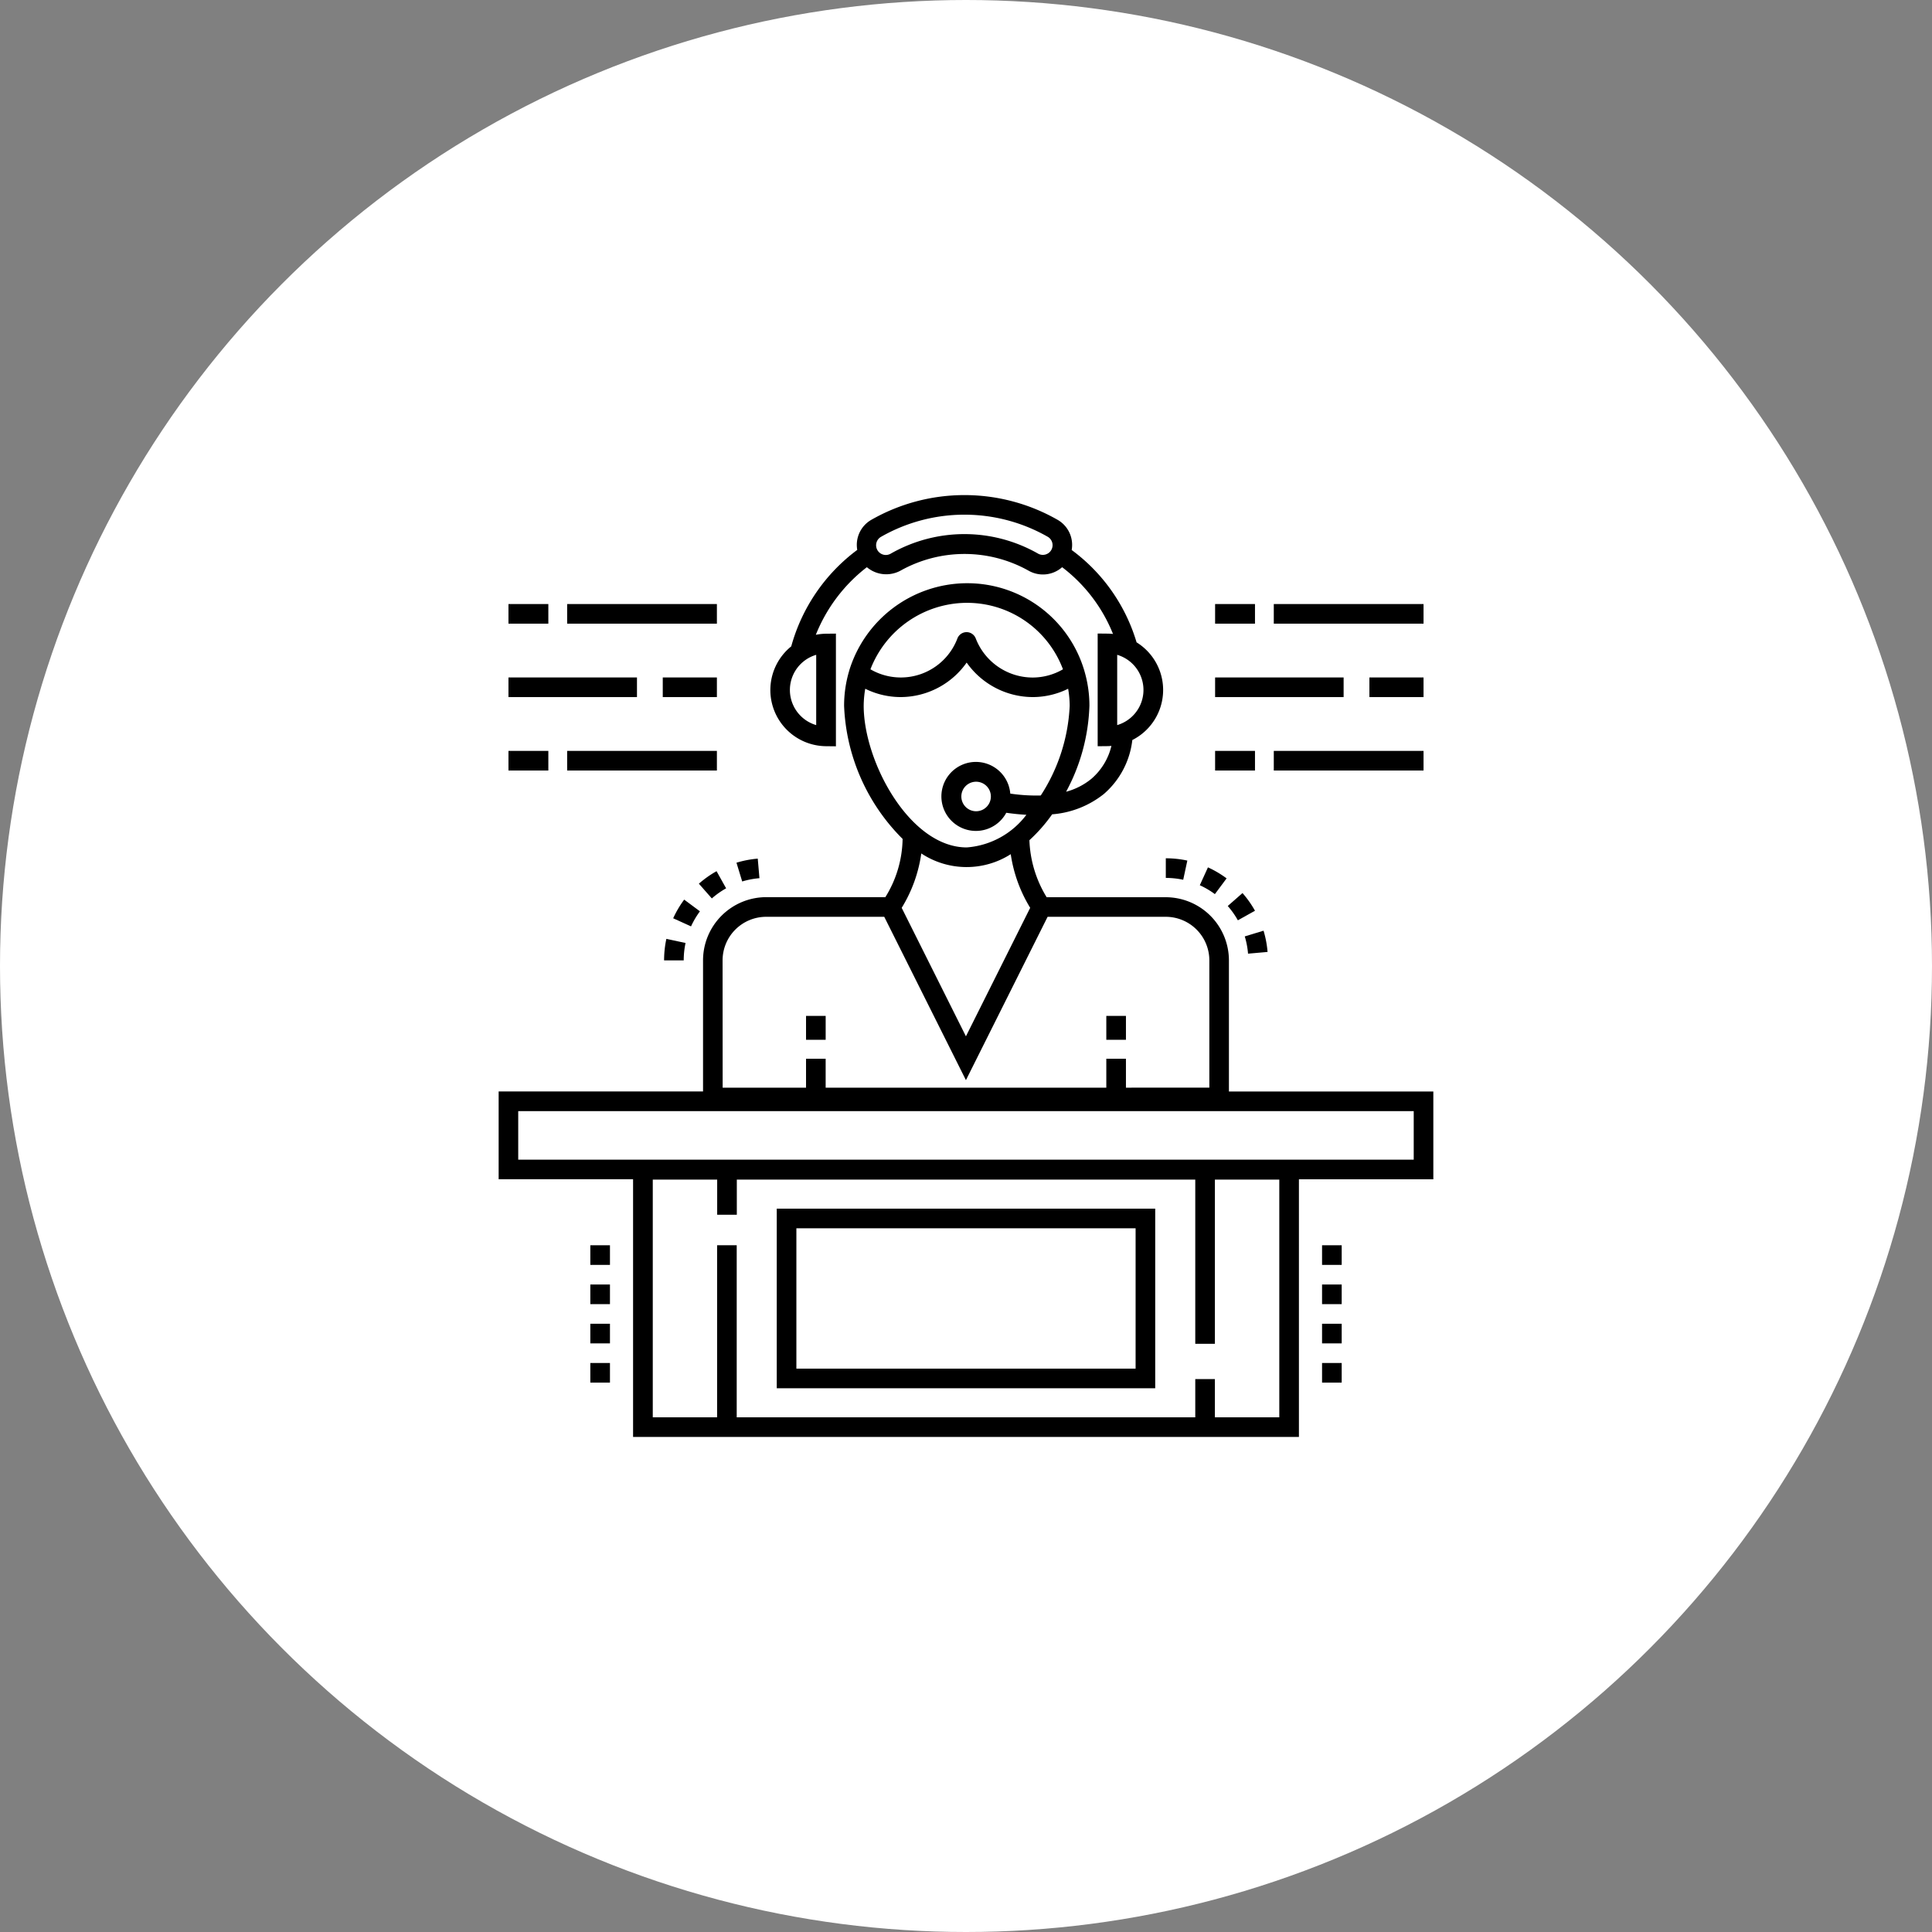 <svg xmlns="http://www.w3.org/2000/svg" width="112" height="112" viewBox="0 0 112 112">
  <rect x="0" y="0" width="112" height="112" fill="#808080" stroke="none"/>
  <g id="helpdesk" transform="translate(-1293 -1096)">
    <circle id="Ellipse_9" data-name="Ellipse 9" cx="56" cy="56" r="56" transform="translate(1293 1096)" fill="#fff"/>
    <g id="helpdesk-2" data-name="helpdesk" transform="translate(1320.542 1123.7)">
      <g id="Group_16" data-name="Group 16" transform="translate(1.365 1)">
        <path id="Path_14" data-name="Path 14" d="M29.712,84.144h21.94V73.732H29.712ZM30.85,74.87H50.515v8.137H30.85Z" transform="translate(-13.59 -32.365)"/>
        <rect id="Rectangle_7" data-name="Rectangle 7" width="1.138" height="1.385" transform="translate(17.82 30.193)"/>
        <rect id="Rectangle_8" data-name="Rectangle 8" width="1.138" height="1.385" transform="translate(35.227 30.193)"/>
        <path id="Path_15" data-name="Path 15" d="M26.839,38.056a5.9,5.9,0,0,0-1.234.236l.332,1.088a4.762,4.762,0,0,1,1-.19Z" transform="translate(-11.818 -16.98)"/>
        <path id="Path_16" data-name="Path 16" d="M20.706,42.912l-.913-.678a5.939,5.939,0,0,0-.638,1.081l1.035.47A4.837,4.837,0,0,1,20.706,42.912Z" transform="translate(-9.037 -18.782)"/>
        <path id="Path_17" data-name="Path 17" d="M19.472,46.473l-1.112-.239a5.938,5.938,0,0,0-.132,1.248h1.138A4.819,4.819,0,0,1,19.472,46.473Z" transform="translate(-8.637 -20.507)"/>
        <path id="Path_18" data-name="Path 18" d="M23.352,40.33l-.554-.993a5.906,5.906,0,0,0-1.025.725l.751.854A4.8,4.8,0,0,1,23.352,40.33Z" transform="translate(-10.165 -17.533)"/>
        <path id="Path_19" data-name="Path 19" d="M69.365,38.021v1.138a4.817,4.817,0,0,1,1.009.107l.239-1.112A5.93,5.93,0,0,0,69.365,38.021Z" transform="translate(-30.689 -16.965)"/>
        <path id="Path_20" data-name="Path 20" d="M75.679,42.315a4.8,4.8,0,0,1,.586.829l.993-.554a5.959,5.959,0,0,0-.724-1.025Z" transform="translate(-33.412 -18.493)"/>
        <path id="Path_21" data-name="Path 21" d="M72.831,39.983a4.777,4.777,0,0,1,.874.515l.679-.913a5.915,5.915,0,0,0-1.081-.638Z" transform="translate(-32.184 -17.365)"/>
        <path id="Path_22" data-name="Path 22" d="M78.733,46.632A5.944,5.944,0,0,0,78.5,45.4l-1.089.332a4.747,4.747,0,0,1,.19,1Z" transform="translate(-34.158 -20.147)"/>
        <path id="Path_23" data-name="Path 23" d="M43.7,27.975a3.667,3.667,0,0,0-3.662-3.662H33.134a6.758,6.758,0,0,1-1-3.306,9.263,9.263,0,0,0,1.318-1.5,5.481,5.481,0,0,0,3-1.18A4.86,4.86,0,0,0,38.1,15.2a3.248,3.248,0,0,0,.246-5.663,10.291,10.291,0,0,0-3.762-5.353,1.675,1.675,0,0,0-.815-1.749,10.883,10.883,0,0,0-10.8,0,1.672,1.672,0,0,0-.815,1.743,10.416,10.416,0,0,0-3.827,5.592,3.255,3.255,0,0,0,2.015,5.788l.575.006V9.031l-.575.006a3.234,3.234,0,0,0-.59.063,9.291,9.291,0,0,1,2.959-3.919,1.739,1.739,0,0,0,1.951.2,7.6,7.6,0,0,1,7.42,0,1.68,1.68,0,0,0,1.949-.2,9.114,9.114,0,0,1,2.949,3.87c-.1-.011-.208-.018-.314-.019l-.575-.006v6.534l.575-.006c.075,0,.148-.008.222-.014a3.61,3.61,0,0,1-1.163,1.91,3.907,3.907,0,0,1-1.464.748,11.21,11.21,0,0,0,1.352-4.987,7.093,7.093,0,0,0-.29-2.009v0c0-.009,0-.018-.007-.027A7.072,7.072,0,0,0,28.533,6.11h-.078a7.159,7.159,0,0,0-6.767,5.065c0,.009,0,.019-.007.029v0a7.1,7.1,0,0,0-.29,2.009,11.523,11.523,0,0,0,3.392,7.72,6.569,6.569,0,0,1-1,3.376H16.876a3.667,3.667,0,0,0-3.662,3.662v7.6H1.365v5.09H9.158V55.6h38.6V40.666H55.55v-5.09H43.7v-7.6ZM19.774,14.335a2.123,2.123,0,0,1,0-4.074ZM33.362,4.245a.566.566,0,0,1-.718.154,8.617,8.617,0,0,0-8.555,0,.563.563,0,0,1-.557-.979,9.745,9.745,0,0,1,9.669,0A.563.563,0,0,1,33.362,4.245Zm3.861,10.09V10.261a2.123,2.123,0,0,1,0,4.073ZM28.458,7.247h.072A5.935,5.935,0,0,1,34.079,11.1a3.5,3.5,0,0,1-1.756.477,3.543,3.543,0,0,1-3.3-2.265.569.569,0,0,0-1.063,0A3.509,3.509,0,0,1,22.918,11.1,6.015,6.015,0,0,1,28.458,7.247Zm-5.931,5.969a5.974,5.974,0,0,1,.09-.989,4.64,4.64,0,0,0,2.057.483,4.69,4.69,0,0,0,3.822-2,4.7,4.7,0,0,0,3.827,2,4.638,4.638,0,0,0,2.056-.483,5.973,5.973,0,0,1,.09.988,10.386,10.386,0,0,1-1.677,5.2,10.229,10.229,0,0,1-1.767-.109,2,2,0,1,0-.232,1.111q.606.088,1.166.117A4.77,4.77,0,0,1,28.5,21.426C25.2,21.425,22.527,16.458,22.527,13.216ZM29.9,18.473a.856.856,0,1,1-.856-.856A.857.857,0,0,1,29.9,18.473Zm-4.037,3.3a4.762,4.762,0,0,0,5.189.045,8.239,8.239,0,0,0,1.127,3.11l-3.725,7.449-3.724-7.448A8.192,8.192,0,0,0,25.867,21.771Zm-11.516,6.2a2.528,2.528,0,0,1,2.525-2.525h6.847l4.735,9.469,4.735-9.469H40.04a2.528,2.528,0,0,1,2.525,2.525v7.38H37.73V33.677H36.592v1.678H20.322V33.677H19.185v1.678H14.351ZM46.62,54.463H42.886V52.247H41.749v2.216H15.166V44.489H14.029v9.974H10.3V40.682h3.734V42.72h1.138V40.682H41.749V50.2h1.138V40.682H46.62Zm7.793-14.935H2.5V36.714H54.413v2.815Z" transform="translate(-1.365 -1)"/>
        <rect id="Rectangle_9" data-name="Rectangle 9" width="8.681" height="1.138" transform="translate(3.971 6.317)"/>
        <rect id="Rectangle_10" data-name="Rectangle 10" width="2.312" height="1.138" transform="translate(0.569 6.317)"/>
        <rect id="Rectangle_11" data-name="Rectangle 11" width="3.138" height="1.138" transform="translate(9.514 10.573)"/>
        <rect id="Rectangle_12" data-name="Rectangle 12" width="7.45" height="1.138" transform="translate(0.569 10.573)"/>
        <rect id="Rectangle_13" data-name="Rectangle 13" width="8.681" height="1.138" transform="translate(3.971 14.83)"/>
        <rect id="Rectangle_14" data-name="Rectangle 14" width="2.312" height="1.138" transform="translate(0.569 14.83)"/>
        <rect id="Rectangle_15" data-name="Rectangle 15" width="8.681" height="1.138" transform="translate(44.936 6.317)"/>
        <rect id="Rectangle_16" data-name="Rectangle 16" width="2.312" height="1.138" transform="translate(41.534 6.317)"/>
        <rect id="Rectangle_17" data-name="Rectangle 17" width="3.138" height="1.138" transform="translate(50.479 10.573)"/>
        <rect id="Rectangle_18" data-name="Rectangle 18" width="7.45" height="1.138" transform="translate(41.534 10.573)"/>
        <rect id="Rectangle_19" data-name="Rectangle 19" width="8.681" height="1.138" transform="translate(44.936 14.83)"/>
        <rect id="Rectangle_20" data-name="Rectangle 20" width="2.312" height="1.138" transform="translate(41.534 14.83)"/>
        <rect id="Rectangle_21" data-name="Rectangle 21" width="1.138" height="1.138" transform="translate(47.734 50.314)"/>
        <rect id="Rectangle_22" data-name="Rectangle 22" width="1.138" height="1.138" transform="translate(47.734 43.489)"/>
        <rect id="Rectangle_23" data-name="Rectangle 23" width="1.138" height="1.138" transform="translate(47.734 45.764)"/>
        <rect id="Rectangle_24" data-name="Rectangle 24" width="1.138" height="1.138" transform="translate(47.734 48.039)"/>
        <rect id="Rectangle_25" data-name="Rectangle 25" width="1.138" height="1.138" transform="translate(5.315 50.314)"/>
        <rect id="Rectangle_26" data-name="Rectangle 26" width="1.138" height="1.138" transform="translate(5.315 45.764)"/>
        <rect id="Rectangle_27" data-name="Rectangle 27" width="1.138" height="1.138" transform="translate(5.315 48.039)"/>
        <rect id="Rectangle_28" data-name="Rectangle 28" width="1.138" height="1.138" transform="translate(5.315 43.489)"/>
      </g>
    </g>
  </g>
</svg>
